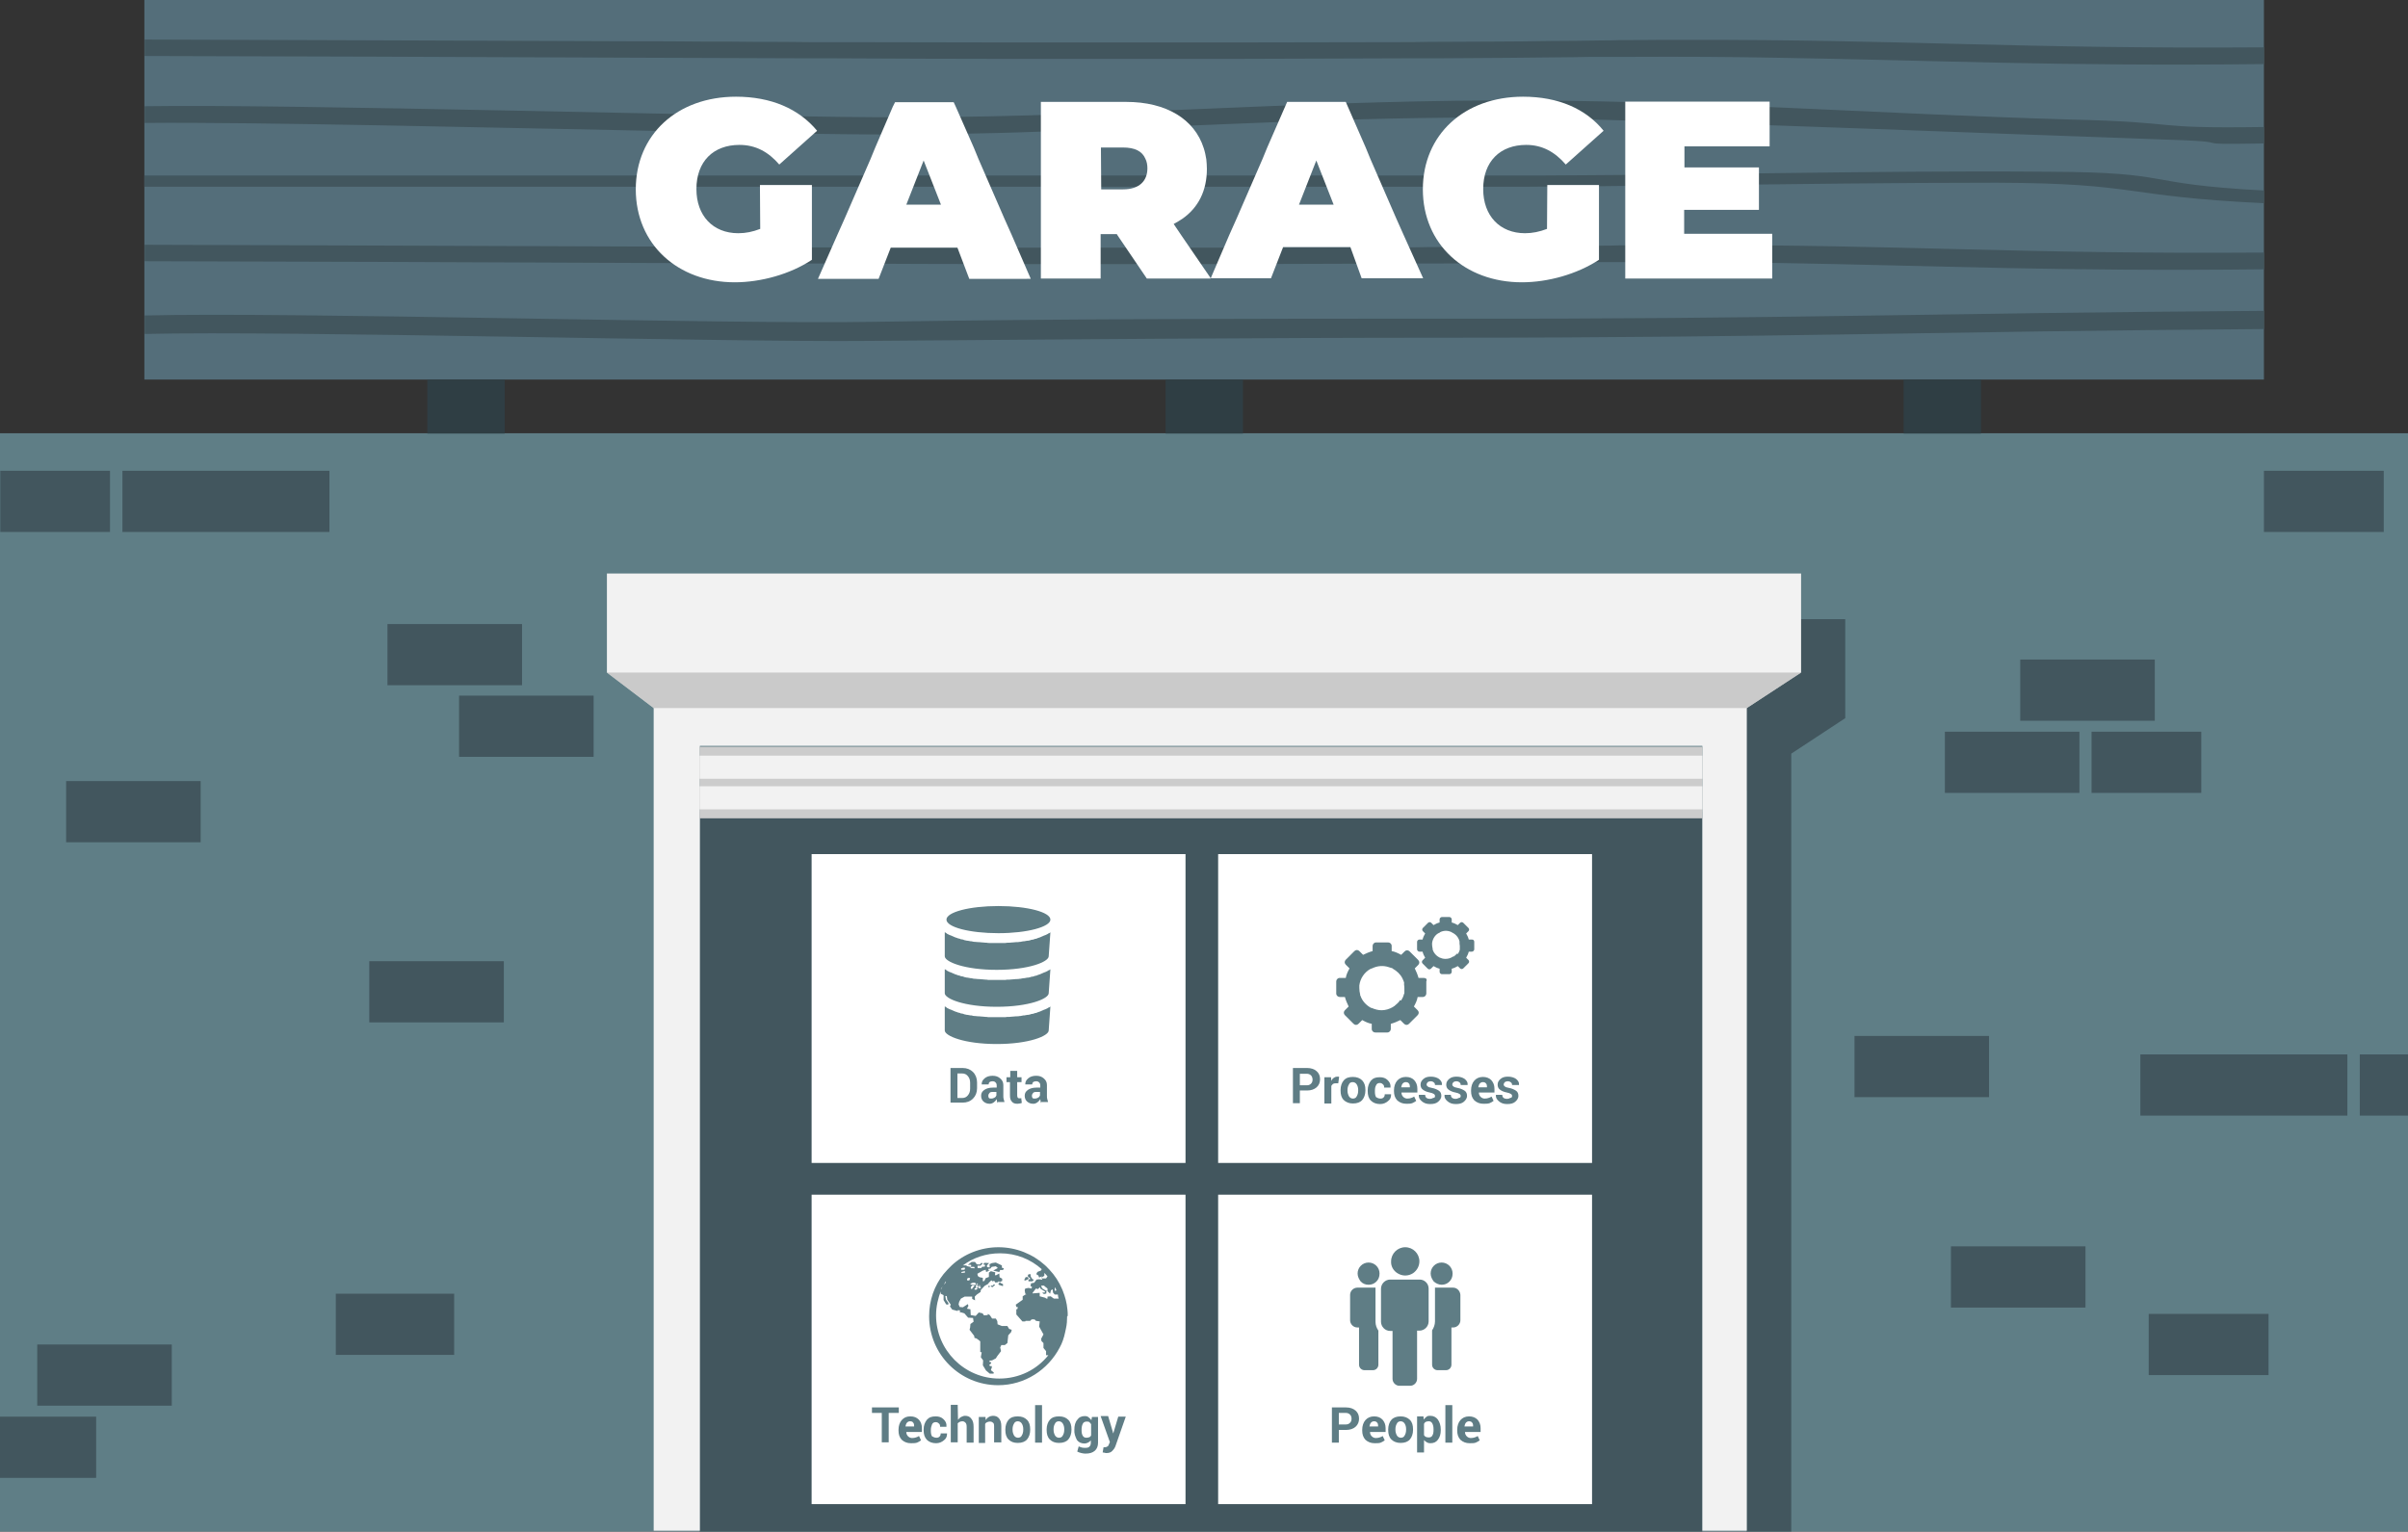<?xml version="1.0" encoding="utf-8"?>
<!-- Generator: Adobe Illustrator 24.0.1, SVG Export Plug-In . SVG Version: 6.00 Build 0)  -->
<!DOCTYPE svg PUBLIC "-//W3C//DTD SVG 1.1//EN" "http://www.w3.org/Graphics/SVG/1.1/DTD/svg11.dtd">
<svg version="1.1" id="Layer_1" xmlns:x="http://ns.adobe.com/Extensibility/1.0/" xmlns:i="http://ns.adobe.com/AdobeIllustrator/10.0/" xmlns:graph="http://ns.adobe.com/Graphs/1.0/"
	 xmlns="http://www.w3.org/2000/svg" xmlns:xlink="http://www.w3.org/1999/xlink" x="0px" y="0px" viewBox="0 0 834 530.6"
	 style="enable-background:new 0 0 834 530.6;" xml:space="preserve">
<rect x="0" y="0" width="834" height="530.6" fill="#333333" stroke="none"/>
<style type="text/css">
	.st0{fill:#5F7E86;}
	.st1{fill:#42565E;}
	.st2{fill:#546E7A;}
	.st3{fill:#2F3E44;}
	.st4{fill:#FFFFFF;}
	.st5{fill:#F2F2F2;}
	.st6{opacity:0.63;fill:#B3B3B3;enable-background:new    ;}
	.st7{fill:#CCCCCC;}
	.st8{fill:#5F7D85;}
</style>
<g>
	<rect y="150.1" class="st0" width="834" height="380.5"/>
	<rect x="116.3" y="448.2" class="st1" width="41" height="21.2"/>
	<g>
		<rect x="673.6" y="253.5" class="st1" width="46.6" height="21.2"/>
		<rect x="724.4" y="253.5" class="st1" width="38" height="21.2"/>
		<rect x="699.7" y="228.5" class="st1" width="46.6" height="21.2"/>
	</g>
	<rect x="675.7" y="431.8" class="st1" width="46.6" height="21.2"/>
	<rect x="744.2" y="455.2" class="st1" width="41.5" height="21.2"/>
	<g>
		<rect x="42.4" y="163.1" class="st1" width="71.7" height="21.2"/>
		<rect x="0.1" y="163.1" class="st1" width="38" height="21.2"/>
	</g>
	<g>
		<rect x="741.3" y="365.3" class="st1" width="71.7" height="21.2"/>
		<rect x="817.3" y="365.3" class="st1" width="16.7" height="21.2"/>
	</g>
	<rect x="12.9" y="465.8" class="st1" width="46.6" height="21.2"/>
	<rect y="490.8" class="st1" width="33.3" height="21.2"/>
	<g>
		<rect x="784.1" y="163.1" class="st1" width="41.5" height="21.2"/>
	</g>
	<rect x="159" y="241" class="st1" width="46.6" height="21.2"/>
	<rect x="127.9" y="333" class="st1" width="46.6" height="21.2"/>
	<rect x="642.3" y="358.9" class="st1" width="46.6" height="21.2"/>
	<rect x="22.9" y="270.6" class="st1" width="46.6" height="21.2"/>
	<rect x="134.2" y="216.2" class="st1" width="46.6" height="21.2"/>
	<g>
		<rect x="50" class="st2" width="734.1" height="131.5"/>
		<path class="st1" d="M784.1,44v5.7c-30.7,0.5-4.6-0.5-35.7-1.4c-69-2.4-138.1-5.3-207.1-7.2c-52.4-1.4-104.9,1.5-157.3,3.6
			c-7.9,0.3-15.8,0.7-23.7,0.9c-10,0.4-19.9,0.6-29.9,0.8c-6.4,0.1-12.7,0.2-19.1,0.2c-0.9,0-1.7,0-2.7,0c-10.1,0-23.3-0.2-38.6-0.4
			c-9.5-0.2-19.7-0.3-30.3-0.6c-66.8-1.3-152.3-3.4-189.6-3v-5.8c50.6-0.8,201.3,3.5,252.2,3.8c71.9,0.6,143.3-5.6,215.3-5.8
			c66.1-0.3,133.4,4.7,199.3,6.6C758.1,42.4,742.5,44.6,784.1,44z"/>
		<path class="st1" d="M784.1,66v4.4c-50-2.4-42.5-6.9-92.6-7.1c-35.7,0-71.3,0.5-107,0.9c-6.9,0.1-13.7,0.2-20.6,0.2
			c-5.9,0.1-12,0.1-17.9,0.2c-1.6,0-3.3,0-4.9,0c-7.7,0.1-15.2,0.1-22.9,0.1c-3.2,0-6.3,0-9.4,0H50v-3.9h464.2c3.4,0,6.9,0,10.4,0
			c3.2,0,6.3,0,9.6,0c5.5,0,10.8-0.1,16.3-0.1c4.5,0,9-0.1,13.5-0.1c16.7-0.2,33.5-0.4,50.2-0.6c32-0.4,63.8-0.8,95.7-0.5
			C754.1,59.7,740.3,63.7,784.1,66z"/>
		<path class="st1" d="M784.1,87.5v5.8c-71.8,0.8-113.5-1.3-168.9-2.2c-15.7-0.3-32.4-0.4-51.3-0.3c-3,0-5.9,0-9,0s-6.2,0-9.5,0.1
			c-14.8,0.2-30.9,0.3-48,0.4c-3.5,0-7.2,0-10.8,0c-19.3,0.1-39.7,0.1-60.9,0.2c-5.5,0-11,0-16.6,0c-7.4,0-14.7,0-22.2,0
			c-1.9,0-3.9,0-5.8,0c-6.9,0-13.9,0-20.9,0c-3.4,0-6.8,0-10.2,0c-20.1,0-40.5-0.1-60.9-0.2c-3,0-5.8,0-8.8,0
			c-19.3-0.1-38.7-0.1-57.6-0.2c-64.3-0.3-125-0.5-172.6-0.6v-5.7c47.5,0.1,107,0.4,170.2,0.6c7.5,0,15,0,22.6,0.1
			c6.4,0,12.9,0,19.3,0.1c6,0,12.1,0,18.1,0.1c3.7,0,7.6,0,11.3,0c18.7,0,37.3,0.1,55.8,0.1c4.3,0,8.5,0,12.8,0c16.6,0,33,0,49.2,0
			c6.3,0,12.6,0,18.8,0c19.2,0,37.9-0.1,55.9-0.1c3.6,0,7.3,0,10.9-0.1c7.7,0,15.1-0.1,22.4-0.1c6.6,0,13-0.1,19.3-0.2
			c6.2,0,12.2-0.1,18.2-0.2c2,0,4,0,5.9-0.1c1.1,0,2,0,3.1,0c7.1-0.1,13.9-0.1,20.4-0.1C661,84.8,699,88.1,784.1,87.5z"/>
		<path class="st1" d="M784.1,16.4v5.8C712.3,23,670.6,20.9,615.2,20c-15.7-0.3-32.4-0.4-51.3-0.3c-3,0-5.9,0-9,0s-6.2,0-9.5,0.1
			c-14.8,0.2-30.9,0.3-48,0.4c-3.5,0-7.2,0-10.8,0c-19.3,0.1-39.7,0.1-60.9,0.2c-5.5,0-11,0-16.6,0c-7.4,0-14.7,0-22.2,0
			c-1.9,0-3.9,0-5.8,0c-6.9,0-13.9,0-20.9,0c-3.4,0-6.8,0-10.2,0c-20.1,0-40.5-0.1-60.9-0.2c-3,0-5.8,0-8.8,0
			c-19.3-0.1-38.7-0.1-57.6-0.2c-64.3-0.3-125-0.5-172.6-0.6v-5.7c47.5,0.1,107,0.4,170.2,0.6c7.5,0,15,0,22.6,0.1
			c6.4,0,12.9,0,19.3,0.1c6,0,12.1,0,18.1,0.1c3.7,0,7.6,0,11.3,0c18.7,0,37.3,0.1,55.8,0.1c4.3,0,8.5,0,12.8,0c16.6,0,33,0,49.2,0
			c6.3,0,12.6,0,18.8,0c19.2,0,37.9-0.1,55.9-0.1c3.6,0,7.3,0,10.9-0.1c7.7,0,15.1-0.1,22.4-0.1c6.6,0,13-0.1,19.3-0.2
			c6.2,0,12.2-0.1,18.2-0.2c2,0,4,0,5.9-0.1c1.1,0,2,0,3.1,0c7.1-0.1,13.9-0.1,20.4-0.1C661,13.7,699,17,784.1,16.4z"/>
		<path class="st1" d="M784.1,107.7v6.3C670.8,114.8,615,117,501.8,117c-67,0-134,0.6-201,1.1c-50.1,0.5-200.8-3.6-250.7-2.4v-6.4
			c50.4-1.3,201.3,3.1,252,2.2c67-1.1,134-1.1,201-1.1C615.8,110.6,671.2,108.4,784.1,107.7z"/>
	</g>
	<rect x="148" y="131.5" class="st3" width="26.8" height="18.7"/>
	<rect x="403.7" y="131.5" class="st3" width="26.8" height="18.7"/>
	<rect x="659.3" y="131.5" class="st3" width="26.8" height="18.7"/>
	<g>
		<path class="st4" d="M263.2,64.1h18V90c-7.5,5-17.7,7.8-26.7,7.8c-19.8,0-34.3-13.2-34.3-32.2s14.4-32.1,34.7-32.1
			c12.2,0,21.8,4.2,28.1,11.8L269.9,57c-3.8-4.4-8.2-6.8-13.8-6.8c-9,0-14.9,5.7-14.9,15.3c0,9.2,5.7,15.3,14.5,15.3
			c2.6,0,5-0.5,7.6-1.5L263.2,64.1L263.2,64.1z"/>
		<path class="st4" d="M350.4,81.4l-2.5-5.6l-9-20.7l-1.6-3.9L331,36.9l-0.7-1.5h-20.3l-0.8,1.6l-6.1,14.2l-1.6,3.9l-9,20.7
			l-2.5,5.6l-6.7,15.2h21l4.2-10.8h23.1l4.1,10.8H357L350.4,81.4z M313.9,70.9l6-15.3l6,15.3H313.9z"/>
		<path class="st4" d="M419.2,96.2l-10-14.6l-2.7-4c1-0.6,2-1.1,3-1.8c5.6-3.9,8.5-9.8,8.5-17.3c0-1.1-0.1-2.3-0.2-3.3
			c-0.2-1.3-0.5-2.7-0.9-3.9c-3.2-10-12.9-16-26.9-16h-29.5v61.2h20.7V81.1h5.6l0.3,0.5l10.1,14.9h22.1L419.2,96.2z M381.3,51.1h7.6
			c4.2,0,6.7,1.3,7.8,3.9c0.5,1,0.7,2.1,0.7,3.3c0,4.4-2.8,7.3-8.4,7.3h-7.6L381.3,51.1L381.3,51.1z"/>
		<path class="st4" d="M486.1,81.3l-2.5-5.6l-9-20.7l-1.6-3.9l-6.9-15.8h-20.3l-6.9,15.8l-1.6,3.9l-9,20.7l-2.5,5.6L419.5,96
			l-0.1,0.3v0.1h20.8l4.2-10.8h23.3l3.9,10.8h21.3L486.1,81.3z M449.9,70.9l6-15.3l6,15.3H449.9z"/>
		<path class="st4" d="M535.9,64.1h17.9V90c-7.6,5-17.7,7.8-26.7,7.8c-19.8,0-34.3-13.2-34.3-32.2s14.4-32.1,34.7-32.1
			c12.2,0,21.8,4.2,27.9,11.8L542.3,57c-3.8-4.4-8.2-6.8-13.7-6.8c-9,0-14.9,5.7-14.9,15.3c0,9.2,5.7,15.3,14.5,15.3
			c2.5,0,5-0.5,7.6-1.5L535.9,64.1L535.9,64.1z"/>
		<path class="st4" d="M613.8,81v15.5h-50.9V35.2h50v15.5h-29.5V58h25.8v14.7h-25.9V81H613.8L613.8,81z"/>
	</g>
	<polygon class="st1" points="620.4,530.6 620.4,261.1 639.1,248.8 639.1,214.5 623.3,214.5 623.3,233 604.5,245.5 604.5,273.8 
		604.9,273.8 604.9,530.6 	"/>
	<g>
		<rect x="242.3" y="281.2" class="st1" width="347.3" height="249.4"/>
		<polygon class="st5" points="605,245.2 605,530.3 589.6,530.3 589.6,258.4 242.4,258.4 242.4,530.3 226.4,530.3 226.4,245.2 		"/>
		<polygon class="st5" points="623.8,198.7 623.8,233 605,245.3 226.4,245.3 210.2,233 210.2,198.7 		"/>
		<polygon class="st6" points="623.8,233 605,245.3 226.4,245.3 210.2,233 		"/>
		<rect x="242.3" y="258.7" class="st7" width="347.3" height="24.8"/>
		<rect x="242.3" y="261.8" class="st5" width="347.3" height="8"/>
		<rect x="242.3" y="272.4" class="st5" width="347.3" height="8"/>
		<rect x="421.9" y="295.9" class="st4" width="129.5" height="107"/>
		<rect x="421.9" y="413.9" class="st4" width="129.5" height="107.2"/>
		<rect x="281.1" y="295.9" class="st4" width="129.5" height="107"/>
		<rect x="281.1" y="413.9" class="st4" width="129.5" height="107.2"/>
		<g>
			<path class="st8" d="M363.8,335.8C363.7,335.8,363.7,335.9,363.8,335.8c-0.2,0.2-0.4,0.3-0.7,0.4c0,0-0.1,0-0.1,0.1
				c-0.2,0.1-0.4,0.2-0.6,0.3l-0.2,0.1c-0.2,0.1-0.5,0.2-0.8,0.3l-0.2,0.1c-0.2,0.1-0.5,0.2-0.7,0.3l-0.2,0.1
				c-0.3,0.1-0.6,0.2-0.9,0.3l-0.2,0.1c-0.3,0.1-0.5,0.2-0.8,0.2c-0.1,0-0.1,0-0.2,0.1c-0.3,0.1-0.7,0.2-1,0.2c-0.1,0-0.2,0-0.2,0.1
				c-0.3,0.1-0.6,0.1-0.9,0.2h-0.3c-0.4,0.1-0.7,0.1-1.1,0.2c-0.1,0-0.2,0-0.3,0c-0.3,0.1-0.7,0.1-1,0.2h-0.2
				c-0.4,0.1-0.8,0.1-1.1,0.1h-0.2c-0.4,0-0.7,0.1-1.1,0.1h-0.1c-0.4,0-0.8,0.1-1.1,0.1h-0.3c-0.4,0-0.8,0-1.1,0.1h-0.1
				c-0.4,0-0.8,0-1.1,0h-0.3c-0.4,0-0.8,0-1.2,0c-0.4,0-0.8,0-1.2,0h-0.3c-0.4,0-0.8,0-1.1,0h-0.1c-0.4,0-0.8,0-1.1-0.1h-0.3
				c-0.4,0-0.8-0.1-1.1-0.1h-0.1c-0.4,0-0.7-0.1-1.1-0.1h-0.3c-0.4,0-0.8-0.1-1.1-0.1h-0.2c-0.3,0-0.7-0.1-1-0.2c-0.1,0-0.2,0-0.3,0
				c-0.4-0.1-0.7-0.1-1.1-0.2h-0.2c-0.3-0.1-0.6-0.1-0.9-0.2c-0.1,0-0.2,0-0.2-0.1c-0.3-0.1-0.7-0.2-1-0.2c-0.1,0-0.1,0-0.2-0.1
				c-0.3-0.1-0.6-0.2-0.8-0.2l-0.2-0.1c-0.3-0.1-0.6-0.2-0.9-0.3l-0.2-0.1c-0.2-0.1-0.5-0.2-0.7-0.3l-0.2-0.1
				c-0.3-0.1-0.5-0.2-0.8-0.3l-0.2-0.1c-0.2-0.1-0.4-0.2-0.6-0.3c0,0-0.1,0-0.1-0.1c-0.2-0.1-0.4-0.3-0.6-0.4c0,0,0,0-0.1,0v8.3
				c0,1.9,6.8,4.7,18,4.7s18-2.8,18-4.7L363.8,335.8z"/>
			<path class="st8" d="M363.8,348.7C363.7,348.7,363.7,348.7,363.8,348.7c-0.2,0.2-0.4,0.3-0.7,0.4c0,0-0.1,0-0.1,0.1
				c-0.2,0.1-0.4,0.2-0.6,0.3l-0.2,0.1c-0.2,0.1-0.5,0.2-0.8,0.3l-0.2,0.1c-0.2,0.1-0.5,0.2-0.7,0.3l-0.2,0.1
				c-0.3,0.1-0.6,0.2-0.9,0.3l-0.2,0.1c-0.3,0.1-0.5,0.2-0.8,0.2c-0.1,0-0.1,0-0.2,0.1c-0.3,0.1-0.7,0.2-1,0.2c-0.1,0-0.2,0-0.2,0.1
				c-0.3,0.1-0.6,0.1-0.9,0.2h-0.3c-0.4,0.1-0.7,0.1-1.1,0.2c-0.1,0-0.2,0-0.3,0c-0.3,0.1-0.7,0.1-1,0.2h-0.2
				c-0.4,0.1-0.8,0.1-1.1,0.1h-0.2c-0.4,0-0.7,0.1-1.1,0.1h-0.1c-0.4,0-0.8,0.1-1.1,0.1h-0.3c-0.4,0-0.8,0-1.1,0.1h-0.1
				c-0.4,0-0.8,0-1.1,0h-0.3c-0.4,0-0.8,0-1.2,0c-0.4,0-0.8,0-1.2,0h-0.3c-0.4,0-0.8,0-1.1,0h-0.1c-0.4,0-0.8,0-1.1-0.1h-0.3
				c-0.4,0-0.8-0.1-1.1-0.1h-0.1c-0.4,0-0.7-0.1-1.1-0.1h-0.3c-0.4,0-0.8-0.1-1.1-0.1h-0.2c-0.3,0-0.7-0.1-1-0.2c-0.1,0-0.2,0-0.3,0
				c-0.4-0.1-0.7-0.1-1.1-0.2h-0.2c-0.3-0.1-0.6-0.1-0.9-0.2c-0.1,0-0.2,0-0.2-0.1c-0.3-0.1-0.7-0.2-1-0.2c-0.1,0-0.1,0-0.2-0.1
				c-0.3-0.1-0.6-0.2-0.8-0.2l-0.2-0.1c-0.3-0.1-0.6-0.2-0.9-0.3l-0.2-0.1c-0.2-0.1-0.5-0.2-0.7-0.3l-0.2-0.1
				c-0.3-0.1-0.5-0.2-0.8-0.3l-0.2-0.1c-0.2-0.1-0.4-0.2-0.6-0.3c0,0-0.1,0-0.1-0.1c-0.2-0.1-0.4-0.3-0.6-0.4c0,0,0,0-0.1,0v8.3
				c0,1.9,6.8,4.7,18,4.7s18-2.8,18-4.7L363.8,348.7z"/>
			<path class="st8" d="M363.8,323C363.7,323,363.7,323,363.8,323c-0.2,0.2-0.4,0.3-0.7,0.4c0,0-0.1,0-0.1,0.1
				c-0.2,0.1-0.4,0.2-0.6,0.3l-0.2,0.1c-0.2,0.1-0.5,0.2-0.8,0.3l-0.2,0.1c-0.2,0.1-0.5,0.2-0.7,0.3l-0.2,0.1
				c-0.3,0.1-0.6,0.2-0.9,0.3l-0.2,0.1c-0.3,0.1-0.5,0.2-0.8,0.2c-0.1,0-0.1,0-0.2,0.1c-0.3,0.1-0.7,0.2-1,0.2c-0.1,0-0.2,0-0.2,0.1
				c-0.3,0.1-0.6,0.1-0.9,0.2h-0.3c-0.4,0.1-0.7,0.1-1.1,0.2c-0.1,0-0.2,0-0.3,0c-0.3,0.1-0.7,0.1-1,0.2h-0.2
				c-0.4,0.1-0.8,0.1-1.1,0.1h-0.2c-0.4,0-0.7,0.1-1.1,0.1h-0.1c-0.4,0-0.8,0.1-1.1,0.1h-0.3c-0.4,0-0.8,0-1.1,0.1h-0.1
				c-0.4,0-0.8,0-1.1,0h-0.3c-0.4,0-0.8,0-1.2,0c-0.4,0-0.8,0-1.2,0h-0.3c-0.4,0-0.8,0-1.1,0h-0.1c-0.4,0-0.8,0-1.1-0.1h-0.3
				c-0.4,0-0.8-0.1-1.1-0.1h-0.1c-0.4,0-0.7-0.1-1.1-0.1h-0.3c-0.4,0-0.8-0.1-1.1-0.1h-0.2c-0.3,0-0.7-0.1-1-0.2c-0.1,0-0.2,0-0.3,0
				c-0.4-0.1-0.7-0.1-1.1-0.2h-0.2c-0.3-0.1-0.6-0.1-0.9-0.2c-0.1,0-0.2,0-0.2-0.1c-0.3-0.1-0.7-0.2-1-0.2c-0.1,0-0.1,0-0.2-0.1
				c-0.3-0.1-0.6-0.2-0.8-0.2l-0.2-0.1c-0.3-0.1-0.6-0.2-0.9-0.3l-0.2-0.1c-0.2-0.1-0.5-0.2-0.7-0.3l-0.2-0.1
				c-0.3-0.1-0.5-0.2-0.8-0.3l-0.2-0.1c-0.2-0.1-0.4-0.2-0.6-0.3c0,0-0.1,0-0.1-0.1c-0.2-0.1-0.4-0.3-0.6-0.4c0,0,0,0-0.1,0v8.3
				c0,1.9,6.8,4.7,18,4.7s18-2.8,18-4.7L363.8,323z"/>
			<path class="st8" d="M363.8,318.6c0-2.6-8-4.7-18-4.7c-10,0-18,2.1-18,4.7c0,2.6,8,4.7,18,4.7
				C355.8,323.3,363.8,321.1,363.8,318.6z"/>
		</g>
		<g>
			<path class="st8" d="M493.1,338.8h-1.8c-0.3-1.1-0.8-2.3-1.3-3.3l1.2-1.2c0.5-0.5,0.5-1.2,0-1.7l-3-3c-0.5-0.5-1.2-0.5-1.7,0
				l-1.2,1.2c-1.1-0.6-2.2-1.1-3.3-1.3v-1.8c0-0.7-0.6-1.2-1.2-1.2h-4.2c-0.7,0-1.2,0.6-1.2,1.2v1.8c-1.1,0.3-2.3,0.8-3.3,1.3
				l-1.3-1.3c-0.5-0.5-1.2-0.5-1.7,0l-3,3c-0.5,0.5-0.5,1.2,0,1.7l1.3,1.3c-0.6,1.1-1.1,2.1-1.3,3.3H464c-0.7,0-1.2,0.6-1.2,1.2v4.2
				c0,0.7,0.6,1.2,1.2,1.2h1.8c0.3,1.1,0.8,2.3,1.3,3.3l-1.3,1.3c-0.5,0.5-0.5,1.2,0,1.7l3,3c0.5,0.5,1.2,0.5,1.7,0l1.3-1.3
				c1.1,0.6,2.1,1.1,3.3,1.3v1.8c0,0.7,0.6,1.2,1.2,1.2h4.2c0.7,0,1.2-0.6,1.2-1.2v-1.8c1.1-0.3,2.3-0.8,3.3-1.3l1.3,1.3
				c0.5,0.5,1.2,0.5,1.7,0l3-3c0.5-0.5,0.5-1.2,0-1.7l-1.3-1.3c0.6-1.1,1.1-2.1,1.3-3.3h1.8c0.7,0,1.2-0.6,1.2-1.2V340
				C494.4,339.2,493.8,338.8,493.1,338.8z M484.8,346.6c0,0.1-0.1,0.1-0.1,0.2c0,0,0,0.1-0.1,0.1c0,0.1-0.1,0.1-0.1,0.2
				c0,0,0,0-0.1,0.1s-0.1,0.1-0.2,0.2c0,0,0,0-0.1,0.1c-0.1,0.1-0.1,0.1-0.2,0.2l0,0c-0.2,0.2-0.5,0.4-0.7,0.6l0,0l-0.1,0.1l0,0
				l-0.1,0.1l0,0l-0.1,0.1c0,0,0,0-0.1,0c0,0-0.1,0-0.1,0.1c0,0-0.1,0-0.1,0.1c0,0,0,0-0.1,0l-0.1,0.1l0,0c-1.2,0.7-2.6,1.1-3.9,1.1
				c-1.1,0-2.3-0.3-3.4-0.8H475c0,0,0,0-0.1,0c-1.7-0.9-3.1-2.4-3.7-4.2l0,0c0,0,0-0.1-0.1-0.1v-0.1v-0.1v-0.1l0,0
				c-0.2-0.8-0.3-1.5-0.3-2.3v-0.1c0-0.1,0-0.1,0-0.2s0-0.1,0-0.2v-0.1c0-0.1,0-0.2,0-0.3l0,0c0.3-2.4,1.7-4.5,3.8-5.7h0.1
				c0.1,0,0.1-0.1,0.2-0.1c0.1,0,0.1-0.1,0.2-0.1c0,0,0,0,0.1,0c1.8-0.9,3.9-1.1,5.9-0.4c0.1,0,0.2,0.1,0.3,0.1l0,0
				c0.1,0,0.2,0.1,0.3,0.1c0,0,0,0,0.1,0s0.2,0.1,0.2,0.1h0.1c0.1,0,0.1,0.1,0.2,0.1c0,0,0.1,0,0.1,0.1c1.4,0.8,2.6,1.9,3.3,3.3l0,0
				c0.1,0.3,0.3,0.6,0.4,0.9l0,0c0,0.1,0.1,0.2,0.1,0.2v0.1c0,0.1,0,0.1,0.1,0.2c0,0.1,0,0.1,0,0.2v0.1c0,0.1,0,0.1,0,0.2v0.1
				c0,0.1,0,0.2,0,0.3l0,0c0.1,0.4,0.1,0.8,0.1,1.2c0,0.1,0,0.1,0,0.2l0,0c0,0.2,0,0.4,0,0.6v0.1v0.1c0,0.1,0,0.2,0,0.2s0,0,0,0.1
				c0,0.1,0,0.2,0,0.3l0,0c0,0.1,0,0.2-0.1,0.3l0,0c-0.2,0.7-0.4,1.3-0.8,1.9l0,0c0,0.1-0.1,0.2-0.1,0.2l0,0c0,0.1-0.1,0.1-0.1,0.2
				c0,0,0,0,0,0.1C485,346.4,484.9,346.5,484.8,346.6L484.8,346.6z"/>
			<path class="st8" d="M509.8,325.5h-1.1c-0.2-0.8-0.5-1.4-0.9-2.1l0.8-0.8c0.3-0.3,0.3-0.8,0-1.1l-1.8-1.8c-0.3-0.3-0.8-0.3-1.1,0
				l-0.8,0.8c-0.7-0.4-1.3-0.7-2.1-0.9v-1.1c0-0.4-0.4-0.8-0.8-0.8h-2.6c-0.4,0-0.8,0.4-0.8,0.8v1.1c-0.8,0.2-1.4,0.5-2.1,0.9
				l-0.8-0.8c-0.3-0.3-0.8-0.3-1.1,0l-1.8,1.8c-0.3,0.3-0.3,0.8,0,1.1l0.8,0.8c-0.4,0.7-0.7,1.3-0.9,2.1h-1.1
				c-0.4,0-0.8,0.4-0.8,0.8v2.6c0,0.4,0.4,0.8,0.8,0.8h1.1c0.2,0.8,0.5,1.4,0.9,2.1l-0.9,0.9c-0.3,0.3-0.3,0.8,0,1.1l1.8,1.8
				c0.3,0.3,0.8,0.3,1.1,0l0.9-0.9c0.7,0.4,1.3,0.7,2.1,0.9v1.1c0,0.4,0.4,0.8,0.8,0.8h2.6c0.4,0,0.8-0.4,0.8-0.8v-1.1
				c0.8-0.2,1.4-0.5,2.1-0.9l0.8,0.8c0.3,0.3,0.8,0.3,1.1,0l1.8-1.8c0.3-0.3,0.3-0.8,0-1.1l-0.8-0.8c0.4-0.7,0.7-1.3,0.9-2.1h1.1
				c0.4,0,0.8-0.4,0.8-0.8v-2.6C510.6,325.8,510.3,325.5,509.8,325.5z M504.6,330.4L504.6,330.4L504.6,330.4l-0.2,0.2l0,0l-0.1,0.1
				l0,0l-0.1,0.1l0,0c-0.1,0.1-0.3,0.3-0.5,0.4l0,0c0,0-0.1,0-0.1,0.1l0,0c0,0-0.1,0-0.1,0.1l0,0c0,0,0,0-0.1,0l0,0c0,0,0,0-0.1,0
				c0,0,0,0-0.1,0l0,0c0,0-0.1,0-0.1,0.1l0,0c-0.8,0.5-1.6,0.7-2.5,0.7c-0.8,0-1.4-0.2-2.1-0.5l0,0l0,0c-1.1-0.6-1.9-1.5-2.3-2.7
				l0,0v-0.1c0,0,0,0,0-0.1l0,0v-0.1l0,0c-0.1-0.5-0.2-1-0.2-1.4c0,0,0,0,0-0.1v-0.1V327v-0.1c0-0.1,0-0.1,0-0.2l0,0
				c0.2-1.5,1.1-2.9,2.4-3.5c0,0,0,0,0.1,0c0,0,0.1,0,0.1-0.1c0,0,0.1,0,0.1-0.1l0,0c1.1-0.6,2.5-0.7,3.7-0.2c0.1,0,0.1,0,0.2,0.1
				l0,0c0.1,0,0.1,0,0.2,0.1l0,0c0,0,0.1,0,0.1,0.1c0,0,0,0,0.1,0c0,0,0.1,0,0.1,0.1h0.1c0.9,0.5,1.6,1.2,2,2.1l0,0
				c0.1,0.2,0.2,0.4,0.2,0.6l0,0c0,0,0,0.1,0.1,0.2c0,0,0,0,0,0.1v0.1v0.1v0.1v0.1c0,0,0,0,0,0.1s0,0.1,0,0.2l0,0
				c0,0.3,0.1,0.5,0.1,0.8v0.1l0,0c0,0.1,0,0.2,0,0.4v0.1c0,0,0,0,0,0.1s0,0.1,0,0.2l0,0c0,0.1,0,0.1,0,0.2l0,0c0,0.1,0,0.1,0,0.2
				l0,0c-0.1,0.4-0.3,0.9-0.5,1.2l0,0c0,0.1-0.1,0.1-0.1,0.2l0,0l-0.1,0.1l0,0C504.7,330.3,504.7,330.4,504.6,330.4
				C504.7,330.4,504.6,330.4,504.6,330.4z"/>
		</g>
		<g>
			<g>
				<polygon class="st8" points="356.7,442.8 356.9,443.1 356.2,443.3 356.2,443.9 356.9,443.9 357.6,443.9 358.1,443.3 
					357.6,443.2 357.4,442.9 357,442.3 356.9,441.4 356.2,441.5 356,441.8 356,442.2 356.2,442.4 				"/>
				<polygon class="st8" points="356.2,443.1 356.2,442.6 355.7,442.4 355.2,442.5 354.8,443.3 354.8,443.6 355.2,443.6 				"/>
				<path class="st8" d="M344,445.1l-0.1,0.3h-0.7v0.3h0.2c0,0,0,0.1,0,0.2h0.4l0.3-0.2l0.1-0.3h0.3l0.1-0.3l-0.3-0.1L344,445.1z"/>
				<polygon class="st8" points="342.3,445.6 342.3,445.9 342.8,445.9 342.8,445.6 342.6,445.4 				"/>
				<path class="st8" d="M369.8,455.8c0-0.7,0-1.4-0.1-2.1c-0.2-2.3-0.8-4.5-1.6-6.5c-0.1-0.2-0.1-0.3-0.2-0.5
					c-1.1-2.6-2.6-4.9-4.5-6.9c-0.1-0.1-0.3-0.3-0.4-0.4c-0.4-0.4-0.7-0.8-1.1-1.1c-4.2-3.8-9.9-6.2-16.1-6.2s-12,2.4-16.2,6.3
					c-1,1-1.9,1.9-2.8,3c-3.2,4-5,9.1-5,14.6c0,13.2,10.7,23.9,23.9,23.9c9.3,0,17.3-5.4,21.3-13c0.9-1.6,1.5-3.4,1.9-5.3
					c0.1-0.5,0.2-1,0.3-1.4c0.3-1.3,0.4-2.8,0.4-4.2C369.8,456,369.8,455.9,369.8,455.8z M365.3,446.2l0.1-0.2
					c0.2,0.4,0.4,0.7,0.5,1.1h-0.2l-0.4,0.1V446.2L365.3,446.2z M361.7,442V441c0.4,0.4,0.8,0.8,1.1,1.2l-0.5,0.7h-1.5l-0.1-0.3
					L361.7,442z M332.9,439.4L332.9,439.4h0.5v-0.2h0.8v0.4l-0.2,0.3h-1.1L332.9,439.4L332.9,439.4z M333.7,440.5l0.5-0.1v0.5
					l-1.1,0.1l-0.2-0.3L333.7,440.5z M366.7,449.9H365l-1.1-0.8l-1.1,0.1v0.7h-0.4l-0.4-0.3l-1.9-0.5v-1.2l-2.5,0.2l-0.8,0.4h-1
					l-0.5-0.1l-1.1,0.7v1.2l-2.4,1.7l0.2,0.8h0.5l-0.1,0.7l-0.4,0.1v1.8l2.1,2.4h1l0.1-0.2h1.6l0.5-0.5h1l0.5,0.5l1.3,0.2l-0.2,1.8
					l1.5,2.7l-0.8,1.5l0.1,0.8l0.7,0.7v1.7l0.9,1.1v1.4h0.8c-4,5-10.1,8.1-17,8.1c-12.1,0-21.9-9.9-21.9-21.9c0-3.1,0.7-5.9,1.7-8.6
					v-0.7l0.8-1c0.3-0.5,0.6-1.1,0.9-1.5v0.4l-1,1.1c-0.3,0.6-0.6,1.1-0.8,1.6v1.2l1,0.5v1.7l0.9,1.5l0.7,0.1l0.1-0.5l-0.9-1.3
					l-0.2-1.2h0.5l0.2,1.3l1.2,1.7l-0.3,0.6l0.8,1.1l1.9,0.5v-0.3l0.8,0.1l-0.1,0.6l0.6,0.1l1,0.3l1.3,1.5l1.7,0.1l0.2,1.3l-1.1,0.8
					l-0.1,1.2l-0.2,0.8l1.6,2.1l0.1,0.7c0,0,0.6,0.2,0.7,0.2c0.1,0,1.3,1,1.3,1v3.7l0.5,0.1l-0.3,1.7l0.8,1.1l-0.1,1.7l1.1,1.8
					l1.3,1.1h1.3l0.1-0.4l-1-0.8l0.1-0.4l0.2-0.5v-0.5h-0.6l-0.3-0.4l0.6-0.5l0.1-0.4l-0.6-0.2v-0.4l0.9-0.1l1.3-0.7l0.5-0.8
					l1.3-1.7l-0.3-1.3l0.4-0.8h1.2l0.9-0.7l0.3-2.7l1-1.1l0.2-0.8l-0.9-0.3l-0.6-1h-1.9l-1.5-0.6l-0.1-1.1l-0.5-0.9h-1.3l-0.8-1.2
					l-0.7-0.4v0.4l-1.3,0.1l-0.5-0.7l-1.3-0.3l-1.1,1.2l-1.7-0.3l-0.1-2l-1.2-0.2l0.5-1l-0.2-0.6l-1.7,1.1l-1.1-0.1l-0.4-0.9
					l0.2-0.9l0.6-1.1l1.3-0.7h2.6v0.8l1,0.5l-0.1-1.3l0.7-0.7l1.3-0.9l0.1-0.7l1.3-1.4l1.4-0.8l-0.1-0.1l1-1l0.4,0.1l0.2,0.2
					l0.4-0.4h0.1l-0.4-0.1l-0.4-0.1V444l0.2-0.2h0.5l0.2,0.1l0.2,0.4h0.2l0,0h0.1l0.7-0.1l0.1-0.3l0.4,0.1v0.4l-0.4,0.3l0,0l0.1,0.4
					l1.2,0.4l0,0h0.3v-0.6l-1-0.5l-0.1-0.3l0.8-0.3v-0.8l-0.9-0.5l-0.1-1.3l-1.1,0.6h-0.4l0.1-1l-1.5-0.4l-0.7,0.5v1.5l-1.1,0.4
					l-0.5,1l-0.5,0.1v-1.2l-1.1-0.2l-0.6-0.4l-0.2-0.8l1.9-1.1l1-0.3l0.1,0.7h0.6v-0.3l0.6-0.1v-0.1l-0.3-0.1l-0.1-0.4l0.7-0.1
					l0.4-0.5l0,0l0,0l0.1-0.1l1.4-0.2l0.7,0.6l-1.6,0.9l2.1,0.5l0.3-0.7h1l0.3-0.6l-0.7-0.2v-0.8l-2.1-1l-1.4,0.2l-0.8,0.4l0.1,1.1
					l-0.9-0.1l-0.1-0.6l0.8-0.8l-1.4-0.1l-0.4,0.1l-0.2,0.5l0.6,0.1l-0.1,0.6l-1,0.1l-0.2,0.4h-1.3c0,0,0-0.8-0.1-0.8
					c-0.1,0,1.1,0,1.1,0l0.8-0.8l-0.5-0.2l-0.6,0.6l-1-0.1l-0.6-0.8h-1.2l-1.3,1h1.1l0.1,0.4l-0.3,0.3h1.3l0.2,0.5l-1.4-0.1
					l-0.1-0.4l-1-0.2l-0.5-0.3h-1.1c3.6-2.7,8-4.2,12.9-4.2c5.6,0,10.6,2.1,14.4,5.5l-0.3,0.5l-1.1,0.4l-0.4,0.5l0.1,0.6l0.5,0.1
					l0.3,0.8l0.9-0.4l0.2,1.1h-0.3l-0.8-0.1l-0.9,0.1l-0.8,1.1l-1.1,0.2l-0.2,1l0.5,0.1l-0.1,0.7l-1.1-0.2l-1.1,0.2l-0.2,0.6
					l0.2,1.2l0.6,0.3h1.1l0.7-0.1l0.2-0.6l1.1-1.4l0.7,0.2l0.7-0.7l0.1,0.5l1.7,1.1l-0.2,0.3h-0.8l0.3,0.4l0.5,0.1l0.6-0.2v-0.7
					l0.3-0.1L362,447l-1.1-0.7l-0.3-0.9h1l0.3,0.3l0.9,0.7v0.9l0.9,0.9l0.3-1.2l0.6-0.3l0.1,1.1l0.6,0.7h1.1
					C366.4,448.9,366.5,449.5,366.7,449.9L366.7,449.9z M334.9,443l0.6-0.3l0.5,0.1l-0.2,0.7l-0.7,0.2L334.9,443z M338,444.6v0.5
					h-1.3l-0.6-0.1l0.1-0.3l0.7-0.3h0.9v0.3L338,444.6L338,444.6L338,444.6z M338.7,445.3v0.5l-0.3,0.2L338,446c0,0,0-0.7,0-0.8
					L338.7,445.3L338.7,445.3z M338.3,445.1v-0.5l0.5,0.4L338.3,445.1z M338.5,446.1v0.4l-0.3,0.3h-0.7l0.1-0.5h0.3l0.1-0.2
					L338.5,446.1L338.5,446.1z M336.8,445.3h0.8l-1,1.3l-0.4-0.2l0.1-0.6L336.8,445.3z M339.7,445.9v0.4H339l-0.2-0.3v-0.4h0.1
					L339.7,445.9z M339,445.4l0.2-0.2l0.4,0.2l-0.3,0.2L339,445.4z M367.2,451.1L367.2,451.1c0.1,0,0.1,0.2,0.2,0.3L367.2,451.1z"/>
				<path class="st8" d="M325.6,446.8v0.7c0.2-0.6,0.5-1.1,0.8-1.6L325.6,446.8z"/>
			</g>
		</g>
		<g>
			<path class="st8" d="M476.4,446.4c0-0.1,0-0.2,0-0.3H474h-3.9c-1.3,0-2.5,1.1-2.5,2.5v8.8c0,1.3,1.1,2.5,2.5,2.5h0.6v12.9
				c0,1.1,0.9,1.9,1.9,1.9h2.9c1.1,0,1.9-0.9,1.9-1.9V461c-0.6-0.9-1-1.9-1-3.1V446.4z"/>
			<path class="st8" d="M474,437.4c-2.1,0-3.8,1.7-3.8,3.8c0,1.1,0.5,2,1.1,2.8c0.7,0.7,1.6,1.1,2.7,1.1c1.1,0,2-0.4,2.7-1.1
				s1.1-1.6,1.1-2.8C477.8,439.1,476.1,437.4,474,437.4z"/>
			<path class="st8" d="M503.3,446.1h-3.9H497c0,0.1,0,0.2,0,0.3v11.4c0,1.1-0.4,2.2-1,3.1v11.9c0,1.1,0.9,1.9,1.9,1.9h2.9
				c1.1,0,1.9-0.9,1.9-1.9v-12.9h0.6c1.3,0,2.5-1.1,2.5-2.5v-8.8C505.7,447.2,504.6,446.1,503.3,446.1z"/>
			<path class="st8" d="M491.7,443.3h-5.1h-5.1c-1.7,0-3.2,1.4-3.2,3.2v11.4c0,1.7,1.4,3.2,3.2,3.2h0.8v16.6c0,1.3,1.1,2.4,2.4,2.4
				h3.7c1.3,0,2.4-1.1,2.4-2.4V461h0.8c1.7,0,3.2-1.4,3.2-3.2v-11.4C494.8,444.7,493.4,443.3,491.7,443.3z"/>
			<path class="st8" d="M484,441.1c0.8,0.5,1.7,0.8,2.7,0.8c1,0,1.9-0.3,2.7-0.8c1.3-0.9,2.2-2.4,2.2-4.1c0-2.7-2.2-4.9-4.9-4.9
				c-2.7,0-4.9,2.2-4.9,4.9C481.7,438.8,482.7,440.3,484,441.1z"/>
			<path class="st8" d="M499.3,445.1c1.1,0,2-0.4,2.7-1.1s1.1-1.6,1.1-2.8c0-2.1-1.7-3.8-3.8-3.8c-2.1,0-3.8,1.7-3.8,3.8
				c0,1.1,0.5,2,1.1,2.8C497.3,444.6,498.3,445.1,499.3,445.1z"/>
		</g>
		<g>
			<path class="st8" d="M329.2,382.2V370h4.2c1.5,0,2.7,0.5,3.6,1.4s1.4,2.2,1.4,3.6v2c0,1.5-0.5,2.7-1.4,3.6c-1,1-2.2,1.4-3.6,1.4
				H329.2L329.2,382.2z M331.6,372v8.4h1.6c0.9,0,1.5-0.3,2-0.9s0.8-1.3,0.8-2.3v-2.1c0-1-0.3-1.7-0.8-2.3c-0.5-0.6-1.1-0.9-2-0.9
				H331.6z"/>
			<path class="st8" d="M345.5,382.2c-0.1-0.2-0.2-0.4-0.2-0.7c0-0.3-0.1-0.5-0.1-0.7c-0.3,0.5-0.6,0.8-1,1.1
				c-0.4,0.3-0.9,0.5-1.4,0.5c-1,0-1.6-0.3-2.2-0.8c-0.5-0.5-0.8-1.1-0.8-2s0.4-1.5,1.1-2c0.7-0.5,1.7-0.8,3-0.8h1.3v-0.7
				c0-0.5-0.1-0.8-0.4-1.1c-0.3-0.3-0.6-0.4-1.1-0.4c-0.4,0-0.7,0.1-1,0.3c-0.2,0.2-0.3,0.5-0.3,0.8h-2.4v-0.1c0-0.8,0.3-1.4,1-2
				c0.7-0.6,1.6-0.9,2.8-0.9c1.1,0,1.9,0.3,2.6,0.9c0.7,0.6,1.1,1.3,1.1,2.3v3.7c0,0.4,0,0.9,0.1,1.1c0.1,0.4,0.2,0.8,0.3,1.1h-2.4
				V382.2z M343.3,380.6c0.4,0,0.8-0.1,1.1-0.3c0.4-0.2,0.6-0.5,0.7-0.8v-1.2h-1.3c-0.5,0-1,0.1-1.1,0.4c-0.3,0.3-0.4,0.6-0.4,1
				c0,0.3,0.1,0.6,0.3,0.8C342.6,380.5,342.9,380.6,343.3,380.6z"/>
			<path class="st8" d="M352.3,371v2.2h1.5v1.7h-1.5v4.6c0,0.4,0.1,0.6,0.2,0.8c0.2,0.2,0.4,0.2,0.6,0.2c0.1,0,0.2,0,0.3,0
				c0.1,0,0.2,0,0.3-0.1l0.2,1.7c-0.3,0.1-0.5,0.2-0.7,0.2c-0.2,0-0.5,0.1-0.8,0.1c-0.9,0-1.5-0.2-1.9-0.7c-0.5-0.5-0.7-1.1-0.7-2.2
				v-4.6h-1.2v-1.7h1.3V371H352.3z"/>
			<path class="st8" d="M360.6,382.2c-0.1-0.2-0.2-0.4-0.2-0.7c0-0.3-0.1-0.5-0.1-0.7c-0.3,0.5-0.6,0.8-1,1.1
				c-0.4,0.3-0.9,0.5-1.4,0.5c-1,0-1.6-0.3-2.2-0.8c-0.5-0.5-0.8-1.1-0.8-2s0.4-1.5,1.1-2c0.7-0.5,1.7-0.8,3-0.8h1.3v-0.7
				c0-0.5-0.1-0.8-0.4-1.1c-0.3-0.3-0.6-0.4-1.1-0.4c-0.4,0-0.7,0.1-1,0.3c-0.2,0.2-0.3,0.5-0.3,0.8h-2.4v-0.1c0-0.8,0.3-1.4,1-2
				c0.7-0.6,1.6-0.9,2.8-0.9c1.1,0,1.9,0.3,2.6,0.9c0.7,0.6,1.1,1.3,1.1,2.3v3.7c0,0.4,0,0.9,0.1,1.1c0.1,0.4,0.2,0.8,0.3,1.1h-2.4
				V382.2z M358.4,380.6c0.4,0,0.8-0.1,1.1-0.3c0.4-0.2,0.6-0.5,0.7-0.8v-1.2h-1.3c-0.5,0-1,0.1-1.1,0.4c-0.3,0.3-0.4,0.6-0.4,1
				c0,0.3,0.1,0.6,0.3,0.8C357.7,380.5,358,380.6,358.4,380.6z"/>
		</g>
		<g>
			<path class="st8" d="M450.2,377.8v4.4h-2.4V370h4.9c1.4,0,2.5,0.4,3.3,1.1c0.8,0.7,1.2,1.6,1.2,2.8c0,1.1-0.4,2.1-1.2,2.8
				c-0.8,0.7-1.9,1.1-3.3,1.1L450.2,377.8L450.2,377.8z M450.2,376h2.4c0.7,0,1.1-0.2,1.5-0.6c0.4-0.4,0.5-0.9,0.5-1.4
				s-0.2-1.1-0.5-1.4c-0.4-0.4-0.9-0.6-1.5-0.6h-2.4V376z"/>
			<path class="st8" d="M463.5,375.3h-0.9c-0.4,0-0.7,0.1-0.9,0.2c-0.2,0.2-0.4,0.4-0.6,0.7v6.1h-2.4v-9.1h2.3l0.1,1.3
				c0.2-0.5,0.5-0.9,0.9-1.1c0.4-0.3,0.8-0.4,1.1-0.4c0.1,0,0.2,0,0.4,0c0.2,0,0.2,0,0.3,0.1L463.5,375.3z"/>
			<path class="st8" d="M464.3,377.6c0-1.3,0.4-2.5,1.1-3.3c0.8-0.9,1.8-1.2,3.2-1.2c1.3,0,2.4,0.4,3.2,1.2c0.8,0.9,1.1,1.9,1.1,3.3
				v0.2c0,1.3-0.4,2.5-1.1,3.3s-1.8,1.2-3.2,1.2c-1.3,0-2.4-0.4-3.2-1.2s-1.1-1.9-1.1-3.3V377.6z M466.7,377.8c0,0.9,0.2,1.4,0.5,2
				c0.3,0.5,0.8,0.8,1.4,0.8s1.1-0.3,1.3-0.8c0.3-0.5,0.5-1.1,0.5-2v-0.2c0-0.8-0.2-1.4-0.5-1.9c-0.3-0.5-0.8-0.8-1.4-0.8
				c-0.7,0-1.1,0.3-1.3,0.8c-0.3,0.5-0.5,1.1-0.5,1.9V377.8z"/>
			<path class="st8" d="M478.1,380.6c0.5,0,0.8-0.1,1.1-0.4s0.4-0.6,0.4-1.1h2.2v0.1c0,1-0.3,1.7-1.1,2.3c-0.7,0.6-1.6,1-2.7,1
				c-1.3,0-2.4-0.4-3.2-1.2s-1.1-1.9-1.1-3.3v-0.3c0-1.3,0.4-2.4,1.1-3.3c0.8-0.9,1.7-1.2,3.1-1.2c1.1,0,2,0.3,2.7,1
				c0.7,0.7,1.1,1.4,1,2.5v0.1h-2.2c0-0.5-0.1-0.9-0.4-1.1c-0.3-0.3-0.6-0.5-1.1-0.5c-0.7,0-1.1,0.3-1.3,0.8
				c-0.3,0.5-0.4,1.1-0.4,1.9v0.3c0,0.8,0.1,1.4,0.4,1.9C477,380.3,477.4,380.6,478.1,380.6z"/>
			<path class="st8" d="M487.1,382.4c-1.3,0-2.3-0.4-3.2-1.2c-0.8-0.9-1.1-1.9-1.1-3.2v-0.3c0-1.3,0.4-2.5,1.1-3.3s1.7-1.3,3-1.3
				s2.2,0.4,2.9,1.1c0.7,0.8,1.1,1.7,1.1,3v1.3h-5.5v0.1c0,0.6,0.3,1.1,0.6,1.4c0.4,0.4,0.9,0.6,1.4,0.6c0.6,0,1-0.1,1.3-0.2
				c0.4-0.1,0.8-0.3,1.1-0.5l0.7,1.5c-0.4,0.3-0.9,0.6-1.4,0.8C488.5,382.4,487.9,382.4,487.1,382.4z M486.9,374.9
				c-0.5,0-0.8,0.2-1.1,0.5c-0.3,0.4-0.4,0.8-0.5,1.3l0,0h3v-0.2c0-0.5-0.1-1-0.4-1.2C487.8,375.1,487.4,374.9,486.9,374.9z"/>
			<path class="st8" d="M497,379.7c0-0.3-0.1-0.5-0.4-0.7c-0.3-0.2-0.8-0.4-1.4-0.5c-1.1-0.2-1.9-0.6-2.4-1
				c-0.6-0.4-0.8-1.1-0.8-1.7c0-0.8,0.3-1.4,1-2s1.5-0.8,2.6-0.8c1.1,0,2.1,0.3,2.8,0.8c0.7,0.6,1.1,1.2,1,2v0.1H497
				c0-0.4-0.1-0.7-0.4-0.9c-0.2-0.2-0.6-0.4-1.1-0.4c-0.4,0-0.7,0.1-1,0.3c-0.2,0.2-0.4,0.5-0.4,0.8c0,0.3,0.1,0.5,0.4,0.7
				c0.2,0.2,0.7,0.4,1.4,0.5c1.1,0.2,1.9,0.6,2.5,1c0.6,0.4,0.8,1.1,0.8,1.8s-0.4,1.4-1.1,2c-0.7,0.6-1.6,0.8-2.8,0.8
				c-1.2,0-2.1-0.3-2.9-1c-0.7-0.6-1.1-1.3-1-2.1v-0.1h2.2c0,0.5,0.2,0.9,0.5,1.1c0.3,0.2,0.7,0.3,1.1,0.3c0.5,0,0.8-0.1,1.1-0.3
				C497,380.3,497,380.1,497,379.7z"/>
			<path class="st8" d="M505.9,379.7c0-0.3-0.1-0.5-0.4-0.7c-0.3-0.2-0.8-0.4-1.4-0.5c-1.1-0.2-1.9-0.6-2.4-1
				c-0.6-0.4-0.8-1.1-0.8-1.7c0-0.8,0.3-1.4,1-2s1.5-0.8,2.6-0.8c1.1,0,2.1,0.3,2.8,0.8c0.7,0.6,1.1,1.2,1,2v0.1h-2.4
				c0-0.4-0.1-0.7-0.4-0.9c-0.2-0.2-0.6-0.4-1.1-0.4c-0.4,0-0.7,0.1-1,0.3c-0.2,0.2-0.4,0.5-0.4,0.8c0,0.3,0.1,0.5,0.4,0.7
				c0.2,0.2,0.7,0.4,1.4,0.5c1.1,0.2,1.9,0.6,2.5,1c0.6,0.4,0.8,1.1,0.8,1.8s-0.4,1.4-1.1,2c-0.7,0.6-1.6,0.8-2.8,0.8
				c-1.2,0-2.1-0.3-2.9-1c-0.7-0.6-1.1-1.3-1-2.1v-0.1h2.2c0,0.5,0.2,0.9,0.5,1.1c0.3,0.2,0.7,0.3,1.1,0.3s0.8-0.1,1.1-0.3
				C505.8,380.3,505.9,380.1,505.9,379.7z"/>
			<path class="st8" d="M513.8,382.4c-1.3,0-2.3-0.4-3.2-1.2c-0.8-0.9-1.1-1.9-1.1-3.2v-0.3c0-1.3,0.4-2.5,1.1-3.3s1.7-1.3,3-1.3
				c1.2,0,2.2,0.4,2.9,1.1c0.7,0.8,1.1,1.7,1.1,3v1.3h-5.4v0.1c0,0.6,0.3,1.1,0.6,1.4c0.4,0.4,0.9,0.6,1.4,0.6c0.6,0,1-0.1,1.3-0.2
				c0.4-0.1,0.8-0.3,1.1-0.5l0.7,1.5c-0.4,0.3-0.9,0.6-1.4,0.8C515.3,382.4,514.6,382.4,513.8,382.4z M513.6,374.9
				c-0.5,0-0.8,0.2-1.1,0.5c-0.3,0.4-0.4,0.8-0.5,1.3l0,0h3v-0.2c0-0.5-0.1-1-0.4-1.2C514.5,375.1,514.1,374.9,513.6,374.9z"/>
			<path class="st8" d="M523.7,379.7c0-0.3-0.1-0.5-0.4-0.7c-0.3-0.2-0.8-0.4-1.4-0.5c-1.1-0.2-1.9-0.6-2.4-1
				c-0.6-0.4-0.8-1.1-0.8-1.7c0-0.8,0.3-1.4,1-2s1.5-0.8,2.6-0.8c1.1,0,2.1,0.3,2.8,0.8c0.7,0.6,1.1,1.2,1,2v0.1h-2.4
				c0-0.4-0.1-0.7-0.4-0.9c-0.2-0.2-0.6-0.4-1.1-0.4c-0.4,0-0.7,0.1-1,0.3c-0.2,0.2-0.4,0.5-0.4,0.8c0,0.3,0.1,0.5,0.4,0.7
				c0.2,0.2,0.7,0.4,1.4,0.5c1.1,0.2,1.9,0.6,2.5,1c0.6,0.4,0.8,1.1,0.8,1.8s-0.4,1.4-1.1,2s-1.6,0.8-2.8,0.8c-1.2,0-2.1-0.3-2.9-1
				c-0.7-0.6-1.1-1.3-1-2.1v-0.1h2.2c0,0.5,0.2,0.9,0.5,1.1c0.3,0.2,0.7,0.3,1.1,0.3c0.5,0,0.8-0.1,1.1-0.3
				C523.6,380.3,523.7,380.1,523.7,379.7z"/>
		</g>
		<g>
			<path class="st8" d="M463.7,495.4v4.4h-2.4v-12.2h4.9c1.4,0,2.5,0.4,3.3,1.1c0.8,0.7,1.2,1.6,1.2,2.8c0,1.1-0.4,2.1-1.2,2.8
				c-0.8,0.7-1.9,1.1-3.3,1.1L463.7,495.4L463.7,495.4z M463.7,493.5h2.4c0.7,0,1.1-0.2,1.5-0.6c0.4-0.4,0.5-0.9,0.5-1.4
				c0-0.6-0.2-1.1-0.5-1.4c-0.4-0.4-0.9-0.6-1.5-0.6h-2.4V493.5z"/>
			<path class="st8" d="M476.1,500c-1.3,0-2.3-0.4-3.2-1.2c-0.8-0.9-1.1-1.9-1.1-3.2v-0.3c0-1.3,0.4-2.5,1.1-3.3s1.7-1.3,3-1.3
				s2.2,0.4,2.9,1.1c0.7,0.8,1.1,1.7,1.1,3v1.3h-5.4v0.1c0,0.6,0.3,1.1,0.6,1.4c0.4,0.4,0.9,0.6,1.4,0.6c0.6,0,1-0.1,1.3-0.2
				c0.4-0.1,0.8-0.3,1.1-0.5l0.7,1.5c-0.4,0.3-0.9,0.6-1.4,0.8S476.9,500,476.1,500z M475.9,492.4c-0.5,0-0.8,0.2-1.1,0.5
				c-0.3,0.4-0.4,0.8-0.5,1.3l0,0h3v-0.2c0-0.5-0.1-1-0.4-1.2C476.8,492.6,476.4,492.4,475.9,492.4z"/>
			<path class="st8" d="M480.8,495.2c0-1.3,0.4-2.5,1.1-3.3s1.8-1.2,3.2-1.2c1.3,0,2.4,0.4,3.2,1.2s1.1,1.9,1.1,3.3v0.2
				c0,1.3-0.4,2.5-1.1,3.3s-1.8,1.2-3.2,1.2c-1.3,0-2.4-0.4-3.2-1.2s-1.1-1.9-1.1-3.3V495.2z M483.3,495.3c0,0.9,0.2,1.4,0.5,2
				c0.3,0.5,0.8,0.8,1.4,0.8s1.1-0.3,1.3-0.8c0.3-0.5,0.5-1.1,0.5-2v-0.2c0-0.8-0.2-1.4-0.5-1.9c-0.3-0.5-0.8-0.8-1.4-0.8
				s-1.1,0.3-1.3,0.8c-0.3,0.5-0.5,1.1-0.5,1.9V495.3z"/>
			<path class="st8" d="M499,495.5c0,1.3-0.3,2.4-1,3.3c-0.6,0.8-1.4,1.2-2.6,1.2c-0.5,0-0.9-0.1-1.2-0.3c-0.4-0.2-0.7-0.5-1-0.8
				v4.3h-2.4v-12.5h2.2l0.1,1.1c0.3-0.4,0.6-0.7,1-1c0.4-0.3,0.8-0.3,1.3-0.3c1.1,0,2,0.5,2.6,1.3c0.6,0.9,1,2,1,3.4V495.5z
				 M496.5,495.3c0-0.9-0.1-1.5-0.4-2.1c-0.3-0.6-0.7-0.8-1.3-0.8c-0.4,0-0.7,0.1-1,0.2c-0.3,0.2-0.5,0.4-0.6,0.7v3.9
				c0.2,0.3,0.4,0.5,0.6,0.6c0.3,0.1,0.6,0.2,1,0.2c0.6,0,1.1-0.2,1.3-0.7C496.4,496.8,496.5,496.3,496.5,495.3L496.5,495.3z"/>
			<path class="st8" d="M503,499.8h-2.4v-13h2.4V499.8z"/>
			<path class="st8" d="M509,500c-1.3,0-2.3-0.4-3.2-1.2c-0.8-0.9-1.1-1.9-1.1-3.2v-0.3c0-1.3,0.4-2.5,1.1-3.3s1.7-1.3,3-1.3
				c1.2,0,2.2,0.4,2.9,1.1c0.7,0.8,1.1,1.7,1.1,3v1.3h-5.4v0.1c0,0.6,0.3,1.1,0.6,1.4c0.4,0.4,0.9,0.6,1.4,0.6c0.6,0,1-0.1,1.3-0.2
				c0.4-0.1,0.8-0.3,1.1-0.5l0.7,1.5c-0.4,0.3-0.9,0.6-1.4,0.8S509.8,500,509,500z M508.8,492.4c-0.5,0-0.8,0.2-1.1,0.5
				c-0.3,0.4-0.4,0.8-0.5,1.3l0,0h3v-0.2c0-0.5-0.1-1-0.4-1.2C509.7,492.6,509.3,492.4,508.8,492.4z"/>
		</g>
		<g>
			<path class="st8" d="M311.2,489.5h-3.4v10.2h-2.4v-10.2h-3.4v-1.9h9.3V489.5z"/>
			<path class="st8" d="M315.5,500c-1.3,0-2.3-0.4-3.2-1.2c-0.8-0.9-1.1-1.9-1.1-3.2v-0.3c0-1.3,0.4-2.5,1.1-3.3
				c0.8-0.9,1.7-1.3,3-1.3s2.2,0.4,2.9,1.1s1.1,1.7,1.1,3v1.3h-5.4v0.1c0,0.6,0.3,1.1,0.6,1.4c0.4,0.4,0.9,0.6,1.4,0.6
				c0.6,0,1-0.1,1.3-0.2c0.4-0.1,0.8-0.3,1.1-0.5l0.7,1.5c-0.4,0.3-0.9,0.6-1.4,0.8C317,500,316.2,500,315.5,500z M315.2,492.4
				c-0.5,0-0.8,0.2-1.1,0.5c-0.3,0.4-0.4,0.8-0.5,1.3l0,0h3v-0.2c0-0.5-0.1-1-0.4-1.2C316.1,492.6,315.8,492.4,315.2,492.4z"/>
			<path class="st8" d="M324.3,498.1c0.5,0,0.8-0.1,1.1-0.4c0.3-0.3,0.4-0.6,0.4-1.1h2.2v0.1c0,1-0.3,1.7-1.1,2.3
				c-0.7,0.6-1.6,1-2.7,1c-1.3,0-2.4-0.4-3.2-1.2c-0.8-0.9-1.1-1.9-1.1-3.3v-0.3c0-1.3,0.4-2.4,1.1-3.3c0.8-0.9,1.7-1.2,3.1-1.2
				c1.1,0,2,0.3,2.7,1c0.7,0.7,1.1,1.4,1,2.5v0.1h-2.2c0-0.5-0.1-0.9-0.4-1.1c-0.3-0.3-0.6-0.5-1.1-0.5c-0.7,0-1.1,0.3-1.3,0.8
				s-0.4,1.1-0.4,1.9v0.3c0,0.8,0.1,1.4,0.4,1.9C323.2,497.8,323.7,498.1,324.3,498.1z"/>
			<path class="st8" d="M331.8,491.9c0.3-0.4,0.7-0.8,1.1-1c0.4-0.2,0.9-0.4,1.3-0.4c1,0,1.7,0.3,2.2,1c0.6,0.7,0.8,1.6,0.8,2.9v5.4
				h-2.4v-5.4c0-0.7-0.1-1.2-0.4-1.5c-0.3-0.3-0.6-0.5-1.1-0.5c-0.3,0-0.7,0.1-0.9,0.2s-0.5,0.3-0.7,0.5v6.6h-2.4v-13h2.4
				L331.8,491.9L331.8,491.9z"/>
			<path class="st8" d="M341.3,490.7l0.1,1.3c0.3-0.5,0.7-0.9,1.1-1.1c0.5-0.3,1-0.4,1.4-0.4c1,0,1.6,0.3,2.1,0.9
				c0.5,0.6,0.8,1.4,0.8,2.7v5.6h-2.5v-5.6c0-0.6-0.1-1.1-0.4-1.2c-0.3-0.3-0.6-0.4-1.1-0.4c-0.3,0-0.6,0.1-0.9,0.2
				c-0.3,0.1-0.5,0.3-0.7,0.6v6.6H339v-9h2.3V490.7z"/>
			<path class="st8" d="M348.2,495.2c0-1.3,0.4-2.5,1.1-3.3c0.8-0.9,1.8-1.2,3.2-1.2s2.4,0.4,3.2,1.2s1.1,1.9,1.1,3.3v0.2
				c0,1.3-0.4,2.5-1.1,3.3s-1.8,1.2-3.2,1.2s-2.4-0.4-3.2-1.2s-1.1-1.9-1.1-3.3V495.2z M350.7,495.3c0,0.9,0.2,1.4,0.5,2
				c0.3,0.5,0.8,0.8,1.4,0.8s1.1-0.3,1.3-0.8c0.3-0.5,0.5-1.1,0.5-2v-0.2c0-0.8-0.2-1.4-0.5-1.9c-0.3-0.5-0.8-0.8-1.4-0.8
				s-1.1,0.3-1.3,0.8c-0.3,0.5-0.5,1.1-0.5,1.9V495.3z"/>
			<path class="st8" d="M360.9,499.8h-2.4v-13h2.4V499.8z"/>
			<path class="st8" d="M362.5,495.2c0-1.3,0.4-2.5,1.1-3.3c0.8-0.9,1.8-1.2,3.2-1.2s2.4,0.4,3.2,1.2s1.1,1.9,1.1,3.3v0.2
				c0,1.3-0.4,2.5-1.1,3.3s-1.8,1.2-3.2,1.2s-2.4-0.4-3.2-1.2s-1.1-1.9-1.1-3.3V495.2z M364.9,495.3c0,0.9,0.2,1.4,0.5,2
				c0.3,0.5,0.8,0.8,1.4,0.8s1.1-0.3,1.3-0.8c0.3-0.5,0.5-1.1,0.5-2v-0.2c0-0.8-0.2-1.4-0.5-1.9c-0.3-0.5-0.8-0.8-1.4-0.8
				s-1.1,0.3-1.3,0.8c-0.3,0.5-0.5,1.1-0.5,1.9V495.3z"/>
			<path class="st8" d="M372.1,495.3c0-1.4,0.3-2.6,1-3.4c0.6-0.9,1.5-1.3,2.6-1.3c0.5,0,1,0.1,1.3,0.4c0.4,0.3,0.7,0.6,1,1l0.2-1.1
				h2.1v9c0,1.1-0.4,2.1-1.1,2.7c-0.8,0.7-1.8,1-3.3,1c-0.5,0-1-0.1-1.4-0.2c-0.5-0.1-1-0.3-1.4-0.5l0.5-1.8
				c0.4,0.2,0.8,0.3,1.1,0.4c0.4,0.1,0.8,0.1,1.2,0.1c0.7,0,1.1-0.1,1.4-0.4c0.3-0.3,0.5-0.7,0.5-1.3v-0.9c-0.3,0.4-0.6,0.6-1,0.8
				c-0.4,0.2-0.8,0.3-1.2,0.3c-1.1,0-2-0.4-2.6-1.2C372.4,497.7,372,496.6,372.1,495.3L372.1,495.3L372.1,495.3z M374.6,495.5
				c0,0.8,0.1,1.4,0.4,1.9c0.3,0.5,0.7,0.7,1.3,0.7c0.4,0,0.7-0.1,1-0.2c0.3-0.1,0.5-0.4,0.6-0.6v-3.9c-0.2-0.3-0.4-0.5-0.6-0.7
				c-0.2-0.2-0.6-0.2-1-0.2c-0.6,0-1.1,0.3-1.3,0.8C374.7,493.9,374.6,494.5,374.6,495.5L374.6,495.5z"/>
			<path class="st8" d="M385.4,496l0.1,0.5h0.1l1.7-5.7h2.6l-3.6,10.3c-0.3,0.7-0.6,1.1-1.1,1.6c-0.5,0.5-1.1,0.7-2,0.7
				c-0.2,0-0.4,0-0.6-0.1c-0.2,0-0.4-0.1-0.7-0.1l0.3-1.8c0.1,0,0.2,0,0.2,0c0.1,0,0.2,0,0.2,0c0.4,0,0.7-0.1,1-0.3
				c0.3-0.2,0.4-0.5,0.5-0.8l0.3-0.7l-3.2-9h2.6L385.4,496z"/>
		</g>
	</g>
</g>
</svg>
